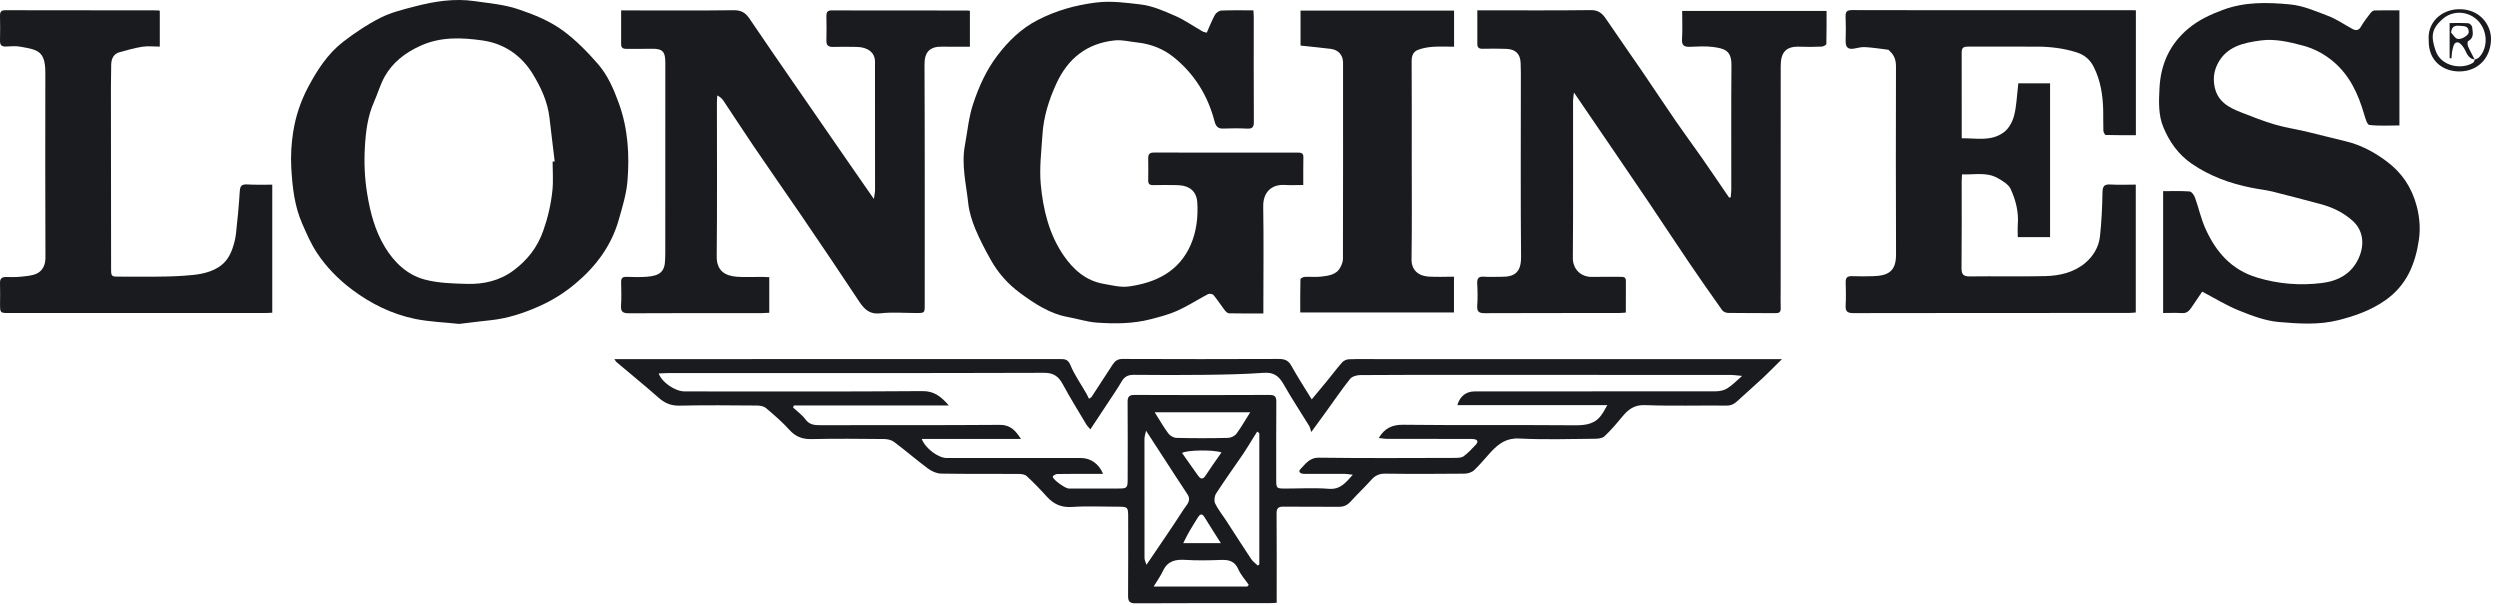 <?xml version="1.0" encoding="UTF-8"?> <svg xmlns="http://www.w3.org/2000/svg" width="215" height="52" viewBox="0 0 215 52" fill="none"><path d="M52.835 30.884C53.186 30.884 53.422 30.884 53.657 30.884C66.154 30.884 78.65 30.884 91.142 30.879C91.555 30.879 91.844 30.879 92.057 31.399C92.404 32.244 92.951 33.008 93.409 33.813C93.498 33.969 93.573 34.133 93.653 34.293C93.725 34.249 93.791 34.2 93.862 34.155C94.467 33.226 95.071 32.302 95.676 31.372C95.88 31.061 96.103 30.866 96.538 30.87C101.002 30.888 105.461 30.888 109.924 30.87C110.426 30.87 110.777 30.95 111.048 31.439C111.573 32.391 112.169 33.302 112.809 34.347C113.245 33.822 113.671 33.315 114.094 32.8C114.538 32.257 114.956 31.693 115.423 31.168C115.556 31.017 115.805 30.901 116.001 30.897C116.85 30.866 117.703 30.884 118.557 30.884C129.813 30.884 141.069 30.884 152.32 30.884C152.574 30.884 152.832 30.884 153.249 30.884C152.618 31.51 152.107 32.035 151.573 32.533C150.867 33.195 150.129 33.822 149.422 34.484C149.146 34.742 148.871 34.885 148.471 34.88C146.137 34.858 143.803 34.929 141.473 34.84C140.553 34.804 140.033 35.209 139.522 35.827C139.033 36.418 138.535 37.009 137.975 37.529C137.784 37.707 137.392 37.734 137.095 37.734C134.947 37.752 132.796 37.823 130.653 37.712C129.551 37.654 128.879 38.161 128.221 38.868C127.737 39.388 127.297 39.948 126.781 40.432C126.581 40.619 126.234 40.735 125.95 40.735C123.674 40.757 121.398 40.766 119.121 40.735C118.597 40.726 118.25 40.908 117.917 41.282C117.348 41.917 116.725 42.504 116.152 43.135C115.872 43.442 115.57 43.589 115.152 43.584C113.56 43.571 111.969 43.593 110.377 43.571C109.91 43.566 109.782 43.727 109.786 44.18C109.804 46.496 109.795 48.812 109.795 51.124C109.795 51.342 109.795 51.564 109.795 51.84C109.546 51.853 109.35 51.871 109.155 51.871C105.323 51.871 101.491 51.862 97.659 51.884C97.116 51.888 97.01 51.688 97.014 51.213C97.032 48.99 97.023 46.767 97.023 44.544C97.023 43.575 97.019 43.575 96.023 43.575C94.747 43.575 93.462 43.509 92.191 43.598C91.262 43.66 90.599 43.349 90.004 42.686C89.461 42.082 88.892 41.495 88.296 40.944C88.136 40.797 87.834 40.757 87.594 40.757C85.371 40.744 83.153 40.77 80.93 40.73C80.548 40.721 80.121 40.53 79.806 40.295C78.814 39.557 77.876 38.743 76.885 38.001C76.658 37.832 76.307 37.756 76.014 37.756C73.942 37.734 71.866 37.716 69.794 37.761C69.003 37.779 68.421 37.561 67.887 36.965C67.274 36.285 66.567 35.68 65.86 35.084C65.674 34.929 65.353 34.876 65.096 34.876C62.873 34.858 60.65 34.836 58.432 34.885C57.712 34.902 57.187 34.675 56.663 34.222C55.462 33.169 54.231 32.159 53.013 31.133C52.968 31.097 52.95 31.048 52.835 30.884ZM149.822 32.328C149.4 32.293 149.102 32.244 148.799 32.244C141.34 32.239 133.88 32.239 126.421 32.239C123.274 32.239 120.126 32.23 116.979 32.257C116.685 32.257 116.281 32.373 116.112 32.582C115.396 33.475 114.752 34.431 114.076 35.36C113.662 35.929 113.249 36.498 112.769 37.156C112.676 36.872 112.658 36.738 112.591 36.632C111.858 35.436 111.08 34.267 110.391 33.048C109.99 32.342 109.537 31.999 108.679 32.062C107.025 32.182 105.358 32.213 103.7 32.235C101.646 32.262 99.593 32.253 97.534 32.235C97.05 32.23 96.716 32.364 96.463 32.804C96.116 33.409 95.712 33.982 95.329 34.569C94.827 35.338 94.316 36.102 93.773 36.925C93.631 36.756 93.52 36.658 93.444 36.538C92.764 35.391 92.053 34.258 91.422 33.084C91.053 32.395 90.644 32.057 89.786 32.062C79.032 32.097 68.274 32.084 57.52 32.084C57.236 32.084 56.952 32.106 56.645 32.119C56.938 32.906 58.072 33.662 58.881 33.662C65.691 33.662 72.506 33.689 79.317 33.635C80.33 33.626 80.908 34.08 81.602 34.871C77.063 34.871 72.666 34.871 68.27 34.871C68.247 34.933 68.225 34.991 68.207 35.053C68.563 35.382 68.981 35.671 69.261 36.058C69.608 36.534 70.039 36.569 70.555 36.565C75.703 36.556 80.846 36.578 85.994 36.538C86.892 36.529 87.341 37.036 87.803 37.747C84.971 37.747 82.14 37.747 79.268 37.747C79.583 38.57 80.704 39.388 81.402 39.388C85.251 39.388 89.101 39.388 92.951 39.388C93.796 39.388 94.507 39.881 94.862 40.752C94.64 40.752 94.445 40.752 94.245 40.752C93.133 40.752 92.022 40.744 90.91 40.766C90.777 40.77 90.541 40.917 90.537 41.002C90.533 41.237 91.617 42.011 91.897 42.011C93.342 42.015 94.787 42.015 96.227 42.011C96.916 42.011 96.979 41.948 96.979 41.237C96.983 39.014 96.992 36.792 96.974 34.569C96.97 34.12 97.108 33.96 97.574 33.964C101.442 33.982 105.314 33.982 109.181 33.964C109.657 33.964 109.768 34.129 109.764 34.573C109.746 36.778 109.755 38.983 109.755 41.184C109.755 42.011 109.755 42.011 110.555 42.015C111.795 42.015 113.04 41.939 114.276 42.037C115.272 42.117 115.725 41.513 116.343 40.828C116.032 40.797 115.823 40.752 115.614 40.752C114.467 40.748 113.32 40.744 112.169 40.752C111.862 40.752 111.6 40.588 111.831 40.352C112.267 39.908 112.609 39.348 113.436 39.361C117.339 39.414 121.246 39.388 125.154 39.379C125.398 39.379 125.701 39.365 125.883 39.232C126.27 38.943 126.608 38.583 126.937 38.223C127.132 38.01 127.092 37.814 126.768 37.765C126.603 37.743 126.434 37.747 126.27 37.747C123.954 37.747 121.642 37.747 119.326 37.743C119.086 37.743 118.846 37.694 118.57 37.667C119.099 36.805 119.739 36.516 120.7 36.529C125.603 36.587 130.511 36.534 135.414 36.574C136.405 36.583 137.237 36.471 137.797 35.574C137.824 35.529 137.864 35.485 137.89 35.44C137.979 35.285 138.068 35.129 138.228 34.844C133.836 34.844 129.595 34.844 125.332 34.844C125.554 34.066 126.088 33.662 126.826 33.662C133.729 33.662 140.638 33.662 147.541 33.653C147.87 33.653 148.248 33.582 148.519 33.413C148.973 33.142 149.32 32.764 149.822 32.328ZM108.172 48.639C108.217 48.608 108.257 48.572 108.301 48.541C108.301 44.78 108.301 41.015 108.301 37.254C108.239 37.209 108.181 37.16 108.119 37.116C108.017 37.281 107.91 37.445 107.808 37.61C107.514 38.081 107.234 38.561 106.923 39.019C106.145 40.161 105.336 41.282 104.585 42.442C104.443 42.66 104.394 43.069 104.5 43.295C104.745 43.806 105.114 44.255 105.429 44.736C106.15 45.847 106.861 46.963 107.594 48.065C107.737 48.288 107.977 48.452 108.172 48.639ZM98.561 37.041C98.495 37.356 98.423 37.543 98.423 37.73C98.419 41.153 98.419 44.576 98.428 47.999C98.428 48.163 98.521 48.328 98.597 48.572C99.721 46.905 100.793 45.367 101.802 43.793C102.024 43.447 102.469 43.078 102.149 42.557C101.837 42.055 101.495 41.566 101.175 41.068C100.33 39.775 99.495 38.481 98.561 37.041ZM107.265 50.444C107.31 50.395 107.35 50.346 107.394 50.297C107.088 49.852 106.705 49.439 106.492 48.95C106.181 48.243 105.669 48.127 104.989 48.154C103.976 48.194 102.953 48.212 101.94 48.15C101.082 48.096 100.41 48.243 100.015 49.101C99.81 49.541 99.517 49.941 99.215 50.439C101.993 50.444 104.629 50.444 107.265 50.444ZM99.303 35.453C99.721 36.116 100.064 36.721 100.473 37.272C100.619 37.472 100.935 37.654 101.175 37.658C102.651 37.694 104.131 37.694 105.612 37.658C105.861 37.654 106.19 37.494 106.336 37.298C106.754 36.734 107.101 36.116 107.519 35.453C104.771 35.453 102.073 35.453 99.303 35.453ZM105.047 38.912C104.349 38.65 101.989 38.708 101.655 38.956C102.109 39.601 102.562 40.246 103.02 40.886C103.229 41.179 103.429 41.29 103.682 40.895C104.109 40.237 104.567 39.601 105.047 38.912ZM101.762 46.709C102.922 46.709 103.936 46.709 104.994 46.709C104.491 45.918 104.029 45.202 103.585 44.473C103.362 44.113 103.193 44.224 103.02 44.496C102.758 44.913 102.495 45.336 102.246 45.767C102.078 46.056 101.94 46.354 101.762 46.709Z" fill="#1A1B1E"></path><path d="M148.842 16.975C148.86 16.749 148.886 16.522 148.891 16.295C148.895 12.739 148.873 9.182 148.904 5.626C148.917 4.355 148.344 4.168 147.277 4.035C146.637 3.955 145.983 4.003 145.334 4.026C144.863 4.039 144.619 3.928 144.654 3.377C144.703 2.585 144.667 1.79 144.667 0.941C148.802 0.941 152.9 0.941 157.084 0.941C157.084 1.874 157.093 2.825 157.066 3.781C157.061 3.866 156.808 4.003 156.666 4.008C156.039 4.035 155.408 4.043 154.776 4.017C153.576 3.963 153.141 4.524 153.141 5.675C153.132 12.103 153.136 18.527 153.136 24.955C153.136 25.475 153.123 25.991 153.141 26.511C153.149 26.822 153.029 26.933 152.718 26.929C151.349 26.92 149.98 26.933 148.611 26.911C148.437 26.907 148.197 26.809 148.104 26.671C147.135 25.306 146.174 23.937 145.236 22.55C144.072 20.83 142.929 19.091 141.769 17.366C140.84 15.984 139.902 14.61 138.964 13.237C137.799 11.525 136.63 9.814 135.359 7.955C135.323 8.307 135.283 8.493 135.283 8.68C135.279 13.179 135.301 17.682 135.265 22.181C135.256 23.172 135.985 23.83 136.901 23.812C137.732 23.795 138.568 23.812 139.4 23.808C139.653 23.808 139.831 23.848 139.826 24.164C139.817 25.048 139.822 25.937 139.822 26.88C139.586 26.898 139.391 26.92 139.195 26.92C135.363 26.924 131.531 26.915 127.699 26.933C127.206 26.938 127.006 26.818 127.041 26.289C127.086 25.662 127.077 25.03 127.041 24.399C127.019 23.95 127.143 23.755 127.623 23.795C128.104 23.835 128.584 23.795 129.068 23.804C130.229 23.826 130.824 23.452 130.811 22.083C130.766 17.1 130.793 12.121 130.793 7.137C130.793 6.564 130.802 5.991 130.775 5.417C130.744 4.635 130.344 4.235 129.553 4.203C128.868 4.177 128.184 4.181 127.499 4.195C127.197 4.199 127.05 4.092 127.05 3.786C127.054 2.843 127.05 1.901 127.05 0.887C127.312 0.887 127.53 0.887 127.743 0.887C130.762 0.887 133.78 0.909 136.794 0.869C137.412 0.86 137.755 1.105 138.075 1.567C139.111 3.092 140.173 4.599 141.213 6.119C142.191 7.551 143.143 9 144.13 10.432C144.845 11.472 145.601 12.485 146.326 13.526C147.126 14.673 147.908 15.828 148.695 16.984C148.748 16.975 148.797 16.975 148.842 16.975Z" fill="#1A1B1E"></path><path d="M83.411 0.945C83.411 1.937 83.411 2.928 83.411 4.017C82.602 4.017 81.815 4.031 81.028 4.013C79.979 3.99 79.504 4.466 79.508 5.52C79.539 12.41 79.526 19.301 79.526 26.187C79.526 26.916 79.526 26.92 78.81 26.92C77.774 26.92 76.725 26.827 75.703 26.947C74.796 27.054 74.342 26.6 73.915 25.969C73.12 24.773 72.324 23.577 71.524 22.386C70.644 21.079 69.759 19.772 68.87 18.469C67.532 16.518 66.18 14.584 64.851 12.628C63.967 11.325 63.113 10.005 62.237 8.694C62.113 8.512 61.962 8.343 61.686 8.209C61.673 8.418 61.655 8.623 61.655 8.832C61.655 13.242 61.682 17.647 61.637 22.057C61.624 23.266 62.335 23.724 63.366 23.8C64.087 23.853 64.811 23.808 65.531 23.813C65.731 23.813 65.931 23.831 66.158 23.84C66.158 24.871 66.158 25.858 66.158 26.898C65.918 26.907 65.705 26.925 65.487 26.929C61.69 26.929 57.898 26.92 54.102 26.942C53.582 26.947 53.368 26.823 53.408 26.267C53.453 25.604 53.431 24.933 53.417 24.266C53.408 23.937 53.529 23.799 53.866 23.808C54.44 23.826 55.018 23.844 55.587 23.804C56.689 23.724 57.183 23.413 57.2 22.319C57.205 22.155 57.214 21.986 57.214 21.821C57.214 16.358 57.209 10.894 57.218 5.431C57.218 4.484 57.041 4.164 56.005 4.195C55.302 4.217 54.6 4.191 53.893 4.204C53.604 4.208 53.417 4.128 53.417 3.813C53.413 2.87 53.417 1.928 53.417 0.896C53.675 0.896 53.889 0.896 54.102 0.896C57.103 0.896 60.099 0.919 63.1 0.879C63.749 0.87 64.118 1.097 64.46 1.608C65.687 3.435 66.945 5.235 68.19 7.049C69.786 9.361 71.386 11.672 72.982 13.984C73.671 14.98 74.365 15.98 75.151 17.109C75.2 16.776 75.249 16.589 75.254 16.398C75.258 12.695 75.258 8.992 75.249 5.289C75.249 4.533 74.636 4.053 73.689 4.035C73.004 4.022 72.32 4.017 71.635 4.035C71.235 4.044 71.061 3.897 71.07 3.484C71.088 2.781 71.084 2.075 71.07 1.372C71.066 1.061 71.155 0.896 71.51 0.896C75.418 0.905 79.321 0.905 83.229 0.905C83.282 0.892 83.331 0.923 83.411 0.945Z" fill="#1A1B1E"></path><path d="M183.686 0.882C183.686 4.482 183.686 8.012 183.686 11.626C182.815 11.626 181.952 11.635 181.094 11.608C181.019 11.604 180.894 11.368 180.89 11.239C180.867 10.666 180.89 10.092 180.876 9.519C180.85 8.212 180.654 6.936 180.063 5.758C179.747 5.131 179.267 4.709 178.542 4.487C177.427 4.144 176.306 4.011 175.155 4.011C173.195 4.016 171.23 4.016 169.269 4.007C168.918 4.007 168.705 4.069 168.705 4.482C168.714 6.927 168.709 9.368 168.709 11.889C169.985 11.88 171.292 12.191 172.377 11.337C172.781 11.022 173.079 10.453 173.212 9.941C173.417 9.155 173.443 8.314 173.541 7.501C173.555 7.407 173.559 7.319 173.572 7.167C174.466 7.167 175.359 7.167 176.306 7.167C176.306 11.551 176.306 15.961 176.306 20.393C175.382 20.393 174.497 20.393 173.528 20.393C173.528 20.019 173.506 19.655 173.532 19.295C173.617 18.223 173.35 17.205 172.919 16.258C172.732 15.854 172.221 15.552 171.794 15.312C170.843 14.778 169.794 15.036 168.736 15C168.722 15.232 168.705 15.409 168.705 15.592C168.705 18.072 168.718 20.553 168.691 23.038C168.687 23.585 168.834 23.78 169.407 23.771C171.572 23.74 173.737 23.798 175.902 23.745C177.151 23.713 178.382 23.429 179.36 22.589C180.027 22.015 180.498 21.233 180.596 20.344C180.734 19.086 180.792 17.81 180.814 16.543C180.823 16.001 180.974 15.836 181.503 15.867C182.219 15.912 182.935 15.876 183.677 15.876C183.677 19.566 183.677 23.184 183.677 26.874C183.481 26.887 183.286 26.914 183.09 26.914C175.186 26.919 167.282 26.91 159.382 26.928C158.867 26.928 158.698 26.772 158.725 26.265C158.76 25.598 158.747 24.931 158.729 24.265C158.72 23.878 158.876 23.74 159.258 23.749C159.885 23.767 160.516 23.776 161.147 23.749C162.459 23.7 163.068 23.273 163.059 21.864C163.032 16.476 163.046 11.088 163.054 5.696C163.054 5.167 162.903 4.736 162.508 4.389C162.468 4.353 162.436 4.282 162.392 4.278C161.725 4.193 161.058 4.091 160.387 4.051C160.067 4.033 159.743 4.131 159.418 4.184C158.853 4.273 158.711 3.98 158.725 3.478C158.747 2.793 158.751 2.108 158.72 1.424C158.702 0.979 158.862 0.868 159.298 0.868C163.979 0.881 168.665 0.877 173.346 0.877C176.564 0.877 179.787 0.877 183.006 0.877C183.215 0.882 183.419 0.882 183.686 0.882Z" fill="#1A1B1E"></path><path d="M112.082 15.911C111.504 15.911 111.006 15.938 110.513 15.907C109.401 15.836 108.614 16.48 108.637 17.77C108.685 20.601 108.65 23.438 108.65 26.269C108.65 26.469 108.65 26.674 108.65 26.958C107.636 26.958 106.667 26.967 105.694 26.945C105.565 26.941 105.414 26.789 105.32 26.669C104.996 26.243 104.707 25.789 104.364 25.376C104.284 25.278 104.009 25.233 103.889 25.296C103.009 25.758 102.168 26.309 101.262 26.718C100.524 27.052 99.719 27.256 98.932 27.461C97.416 27.848 95.865 27.852 94.322 27.745C93.495 27.687 92.686 27.416 91.864 27.27C90.272 26.981 88.965 26.109 87.703 25.18C86.671 24.416 85.822 23.455 85.196 22.331C84.72 21.477 84.258 20.606 83.884 19.703C83.595 19.001 83.351 18.25 83.271 17.498C83.093 15.836 82.666 14.173 82.982 12.497C83.204 11.306 83.302 10.101 83.693 8.923C84.191 7.425 84.822 6.034 85.765 4.789C86.712 3.54 87.823 2.45 89.245 1.721C90.824 0.908 92.473 0.441 94.251 0.219C95.571 0.054 96.834 0.237 98.096 0.383C99.114 0.503 100.115 0.948 101.07 1.366C101.884 1.721 102.617 2.246 103.395 2.69C103.502 2.753 103.631 2.766 103.782 2.811C104.018 2.282 104.218 1.761 104.485 1.277C104.582 1.103 104.836 0.917 105.027 0.908C105.929 0.868 106.836 0.89 107.792 0.89C107.805 1.103 107.823 1.281 107.823 1.464C107.823 4.464 107.814 7.465 107.832 10.461C107.836 10.91 107.725 11.088 107.25 11.061C106.547 11.021 105.845 11.039 105.138 11.057C104.725 11.066 104.547 10.803 104.462 10.479C103.889 8.243 102.729 6.362 100.937 4.918C100.039 4.193 98.959 3.775 97.79 3.651C97.154 3.584 96.509 3.411 95.887 3.473C93.495 3.713 91.842 5.015 90.846 7.194C90.201 8.594 89.748 10.048 89.65 11.586C89.561 13 89.379 14.427 89.503 15.822C89.699 18.001 90.215 20.143 91.477 21.979C92.295 23.171 93.38 24.144 94.896 24.407C95.611 24.531 96.367 24.731 97.065 24.638C99.403 24.318 101.404 23.349 102.404 21.046C102.893 19.917 103.044 18.681 102.969 17.441C102.911 16.454 102.32 15.943 101.222 15.92C100.537 15.907 99.852 15.907 99.168 15.92C98.861 15.925 98.737 15.813 98.745 15.502C98.759 14.871 98.754 14.244 98.745 13.613C98.741 13.266 98.87 13.115 99.234 13.12C103.36 13.129 107.49 13.129 111.615 13.124C111.886 13.124 112.095 13.16 112.091 13.498C112.077 14.262 112.082 15.04 112.082 15.911Z" fill="#1A1B1E"></path><path d="M39.495 27.856C38.211 27.718 36.93 27.678 35.694 27.425C33.694 27.011 31.885 26.118 30.244 24.882C29.079 24.002 28.07 22.97 27.27 21.766C26.75 20.979 26.363 20.094 25.985 19.223C25.323 17.711 25.15 16.111 25.052 14.466C24.99 13.399 25.056 12.346 25.216 11.332C25.425 10.012 25.848 8.718 26.497 7.496C27.284 6.015 28.177 4.633 29.497 3.606C30.502 2.828 31.578 2.108 32.711 1.534C33.632 1.067 34.676 0.814 35.685 0.552C37.366 0.112 39.091 -0.155 40.816 0.098C42.069 0.281 43.336 0.378 44.576 0.796C45.955 1.259 47.288 1.805 48.431 2.646C49.529 3.45 50.507 4.455 51.409 5.486C52.254 6.451 52.769 7.638 53.214 8.86C54.01 11.052 54.148 13.315 53.961 15.591C53.867 16.702 53.525 17.8 53.218 18.881C52.578 21.161 51.209 22.966 49.409 24.455C48.462 25.238 47.422 25.878 46.283 26.375C44.977 26.949 43.638 27.385 42.216 27.536C41.304 27.629 40.398 27.749 39.495 27.856ZM47.524 13.897C47.582 13.893 47.644 13.888 47.702 13.884C47.55 12.626 47.399 11.372 47.253 10.114C47.093 8.745 46.532 7.536 45.826 6.375C44.83 4.739 43.332 3.744 41.509 3.481C39.726 3.228 37.899 3.139 36.143 3.944C34.845 4.539 33.778 5.353 33.085 6.584C32.703 7.264 32.489 8.038 32.169 8.758C31.622 9.985 31.458 11.301 31.382 12.612C31.302 13.973 31.356 15.324 31.582 16.693C31.849 18.307 32.254 19.841 33.094 21.232C33.894 22.561 35.014 23.637 36.512 24.037C37.681 24.353 38.948 24.38 40.171 24.415C41.598 24.455 42.972 24.14 44.15 23.268C45.337 22.388 46.208 21.294 46.715 19.858C47.119 18.72 47.382 17.573 47.506 16.395C47.595 15.569 47.524 14.728 47.524 13.897Z" fill="#1A1B1E"></path><path d="M189.39 25.081C189.119 25.482 188.795 25.97 188.461 26.451C188.27 26.726 188.065 26.953 187.665 26.926C187.136 26.891 186.598 26.917 186.029 26.917C186.029 23.401 186.029 19.951 186.029 16.439C186.807 16.439 187.563 16.408 188.314 16.466C188.483 16.479 188.697 16.786 188.772 17C189.084 17.871 189.279 18.787 189.653 19.627C190.551 21.641 191.88 23.201 194.116 23.872C195.952 24.428 197.806 24.57 199.682 24.339C201.069 24.17 202.247 23.552 202.86 22.174C203.353 21.058 203.278 19.822 202.295 18.96C201.482 18.24 200.539 17.804 199.504 17.533C198.152 17.182 196.81 16.813 195.454 16.479C194.854 16.333 194.231 16.27 193.622 16.146C191.782 15.777 190.048 15.15 188.488 14.079C187.336 13.287 186.567 12.194 186.047 10.94C185.612 9.887 185.656 8.74 185.714 7.615C185.812 5.543 186.585 3.796 188.212 2.445C189.11 1.698 190.119 1.24 191.208 0.836C193.089 0.142 195.018 0.2 196.93 0.378C198.059 0.48 199.166 0.965 200.242 1.378C200.966 1.654 201.615 2.12 202.304 2.485C202.584 2.632 202.833 2.658 203.038 2.298C203.278 1.88 203.58 1.494 203.874 1.111C203.954 1.009 204.096 0.902 204.216 0.898C204.914 0.88 205.612 0.889 206.35 0.889C206.35 4.188 206.35 7.437 206.35 10.789C205.47 10.789 204.603 10.847 203.758 10.745C203.567 10.723 203.407 10.136 203.305 9.789C202.802 8.077 202.078 6.495 200.691 5.317C199.917 4.659 199.046 4.183 198.023 3.912C196.841 3.601 195.658 3.321 194.454 3.476C192.96 3.672 191.453 3.988 190.697 5.53C190.439 6.055 190.328 6.628 190.426 7.291C190.639 8.722 191.649 9.242 192.782 9.682C193.72 10.051 194.663 10.42 195.627 10.705C196.516 10.967 197.441 11.105 198.348 11.318C199.477 11.585 200.593 11.883 201.722 12.149C203.033 12.461 204.194 13.083 205.261 13.883C206.563 14.857 207.412 16.115 207.835 17.72C208.092 18.698 208.164 19.667 208.026 20.618C207.719 22.703 206.972 24.557 205.105 25.846C203.869 26.704 202.54 27.166 201.113 27.531C199.406 27.962 197.69 27.837 195.996 27.695C194.827 27.598 193.658 27.148 192.551 26.704C191.466 26.268 190.475 25.65 189.39 25.081Z" fill="#1A1B1E"></path><path d="M23.415 15.882C23.415 19.598 23.415 23.221 23.415 26.893C23.188 26.902 22.993 26.92 22.793 26.92C15.462 26.92 8.136 26.92 0.805 26.92C0.005 26.92 0.005 26.92 0.005 26.129C0.005 25.538 0.023 24.942 0.001 24.351C-0.013 23.964 0.152 23.817 0.521 23.822C0.965 23.826 1.414 23.844 1.85 23.79C2.321 23.737 2.837 23.71 3.228 23.493C3.686 23.239 3.908 22.764 3.908 22.159C3.886 16.864 3.891 11.565 3.899 6.271C3.904 4.364 3.233 4.284 1.761 4.017C1.366 3.946 0.948 3.977 0.543 3.999C0.174 4.021 -0.008 3.91 0.001 3.51C0.019 2.79 0.014 2.065 0.001 1.345C-0.004 1.021 0.103 0.878 0.445 0.878C4.833 0.887 9.216 0.887 13.604 0.892C13.639 0.892 13.671 0.914 13.742 0.936C13.742 1.928 13.742 2.932 13.742 4.008C13.217 4.008 12.715 3.946 12.23 4.021C11.563 4.128 10.905 4.319 10.252 4.501C9.741 4.648 9.576 5.093 9.563 5.551C9.532 6.826 9.541 8.107 9.541 9.383C9.545 13.939 9.55 18.491 9.554 23.048C9.554 23.786 9.559 23.795 10.288 23.79C12.119 23.782 13.955 23.839 15.782 23.715C16.791 23.644 17.845 23.564 18.77 22.995C19.401 22.604 19.756 22.043 19.988 21.385C20.13 20.972 20.245 20.536 20.294 20.101C20.428 18.896 20.543 17.687 20.619 16.473C20.645 16.038 20.743 15.838 21.224 15.86C21.944 15.904 22.664 15.882 23.415 15.882Z" fill="#1A1B1E"></path><path d="M111.847 3.919C111.847 2.941 111.847 1.932 111.847 0.914C116.262 0.914 120.641 0.914 125.05 0.914C125.05 1.936 125.05 2.927 125.05 4.017C124.437 4.017 123.832 3.985 123.232 4.025C122.801 4.057 122.357 4.132 121.956 4.283C121.552 4.434 121.396 4.786 121.401 5.248C121.419 8.062 121.41 10.876 121.41 13.69C121.41 16.562 121.436 19.429 121.392 22.301C121.379 23.225 121.979 23.728 122.85 23.786C123.566 23.834 124.286 23.794 125.042 23.794C125.042 24.844 125.042 25.835 125.042 26.871C120.663 26.871 116.288 26.871 111.821 26.871C111.821 25.915 111.812 24.964 111.839 24.012C111.839 23.937 112.079 23.817 112.212 23.812C112.674 23.786 113.141 23.843 113.599 23.79C114.244 23.714 114.928 23.652 115.279 22.977C115.39 22.759 115.493 22.505 115.493 22.27C115.506 16.642 115.506 11.014 115.502 5.381C115.502 4.737 115.093 4.283 114.448 4.203C113.599 4.097 112.745 4.017 111.847 3.919Z" fill="#1A1B1E"></path><path d="M208.869 3.45C208.74 1.956 209.936 0.827 211.43 0.792C213.301 0.747 214.275 2.192 214.226 3.441C214.163 5.081 213.034 6.126 211.536 6.144C210.167 6.157 208.829 5.308 208.869 3.45ZM212.825 5.126C212.945 5.068 213.092 5.037 213.181 4.948C213.768 4.375 213.986 3.285 213.492 2.321C212.843 1.054 211.149 0.663 210.038 1.658C209.113 2.485 209.042 3.121 209.456 4.343C209.931 5.748 211.732 5.997 212.679 5.401C212.763 5.348 212.79 5.21 212.843 5.108L212.825 5.126Z" fill="#1A1B1E"></path><path d="M212.845 5.109C212.174 5.064 212.125 4.406 211.822 4.019C211.627 3.775 211.453 3.548 211.182 3.682C211.027 3.757 210.964 4.073 210.911 4.291C210.853 4.526 210.853 4.775 210.827 5.015C210.773 5.011 210.72 5.011 210.667 5.006C210.667 4.019 210.667 3.028 210.667 1.983C211.2 1.983 211.747 1.966 212.289 2.001C212.405 2.01 212.591 2.206 212.605 2.33C212.649 2.766 212.805 3.246 212.258 3.539C212.191 3.575 212.196 3.851 212.249 3.979C212.418 4.371 212.631 4.744 212.827 5.122C212.827 5.126 212.845 5.109 212.845 5.109ZM210.795 2.806C210.973 2.993 211.124 3.282 211.338 3.339C211.698 3.433 212.307 3.019 212.311 2.779C212.325 2.183 211.862 2.25 211.498 2.219C211.173 2.192 210.844 2.228 210.795 2.806Z" fill="#1A1B1E"></path></svg> 